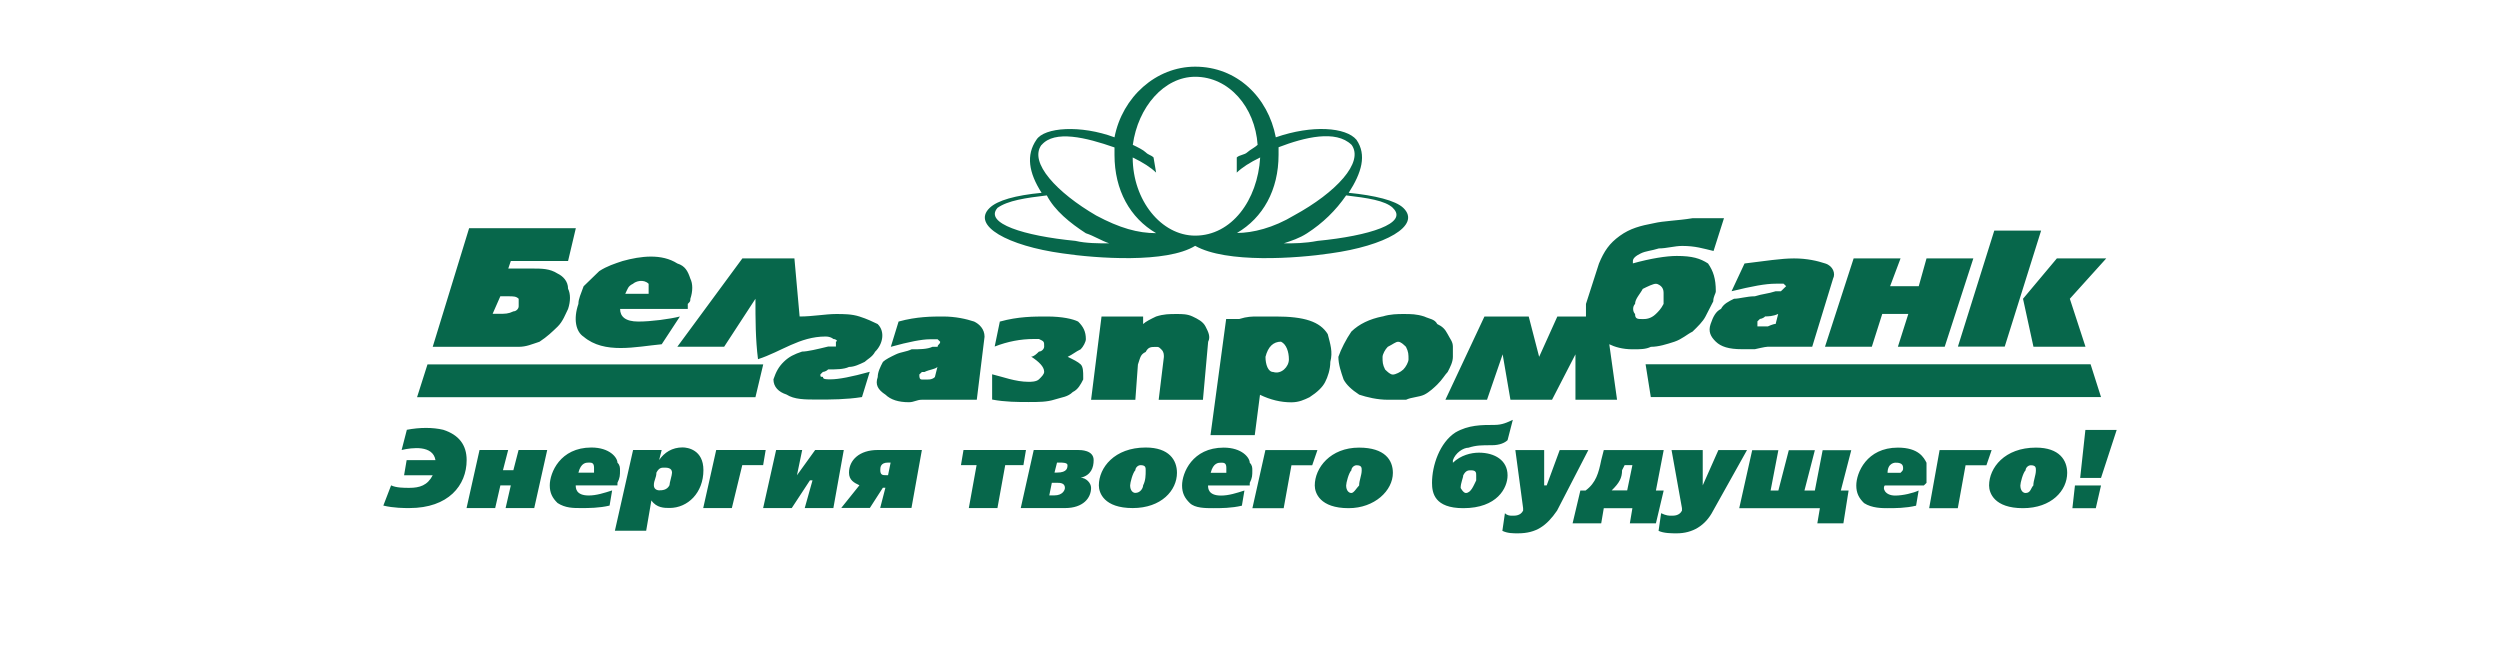 <svg width="150" height="40" viewBox="0 0 150 40" fill="none" xmlns="http://www.w3.org/2000/svg">
<path fill-rule="evenodd" clip-rule="evenodd" d="M30.023 17.771L29.557 18.83C29.711 18.83 29.711 18.83 29.87 18.83C30.336 18.83 30.496 18.83 30.808 18.681C30.962 18.681 31.121 18.532 31.121 18.378C31.121 18.229 31.121 18.074 31.121 17.926C30.968 17.777 30.808 17.777 30.496 17.777C30.342 17.777 30.029 17.777 30.029 17.777L30.023 17.771ZM119.657 13.835H122.467L120.283 20.798H117.474L119.657 13.835ZM81.088 8.686C80.149 7.776 78.278 8.234 76.714 8.834C76.714 8.983 76.714 9.138 76.714 9.286C76.714 11.403 75.776 13.068 74.218 13.978C75.156 13.978 76.402 13.675 77.653 12.919C80.149 11.558 81.867 9.738 81.088 8.68V8.686ZM125.435 21.856H98.735L99.048 23.824H126.061L125.435 21.856ZM24.399 27.606L24.245 28.516H25.963C25.65 29.122 25.184 29.271 24.558 29.271C24.245 29.271 23.779 29.271 23.466 29.122L23 30.335C23.626 30.484 24.251 30.484 24.564 30.484C26.907 30.484 27.999 29.122 27.999 27.606C27.999 26.696 27.533 26.09 26.594 25.787C25.969 25.638 25.19 25.638 24.411 25.787L24.098 27C24.723 26.851 25.975 26.696 26.128 27.606H24.411H24.399ZM28.772 27L27.993 30.484H29.711L30.023 29.122H30.649L30.336 30.484H32.054L32.833 27H31.115L30.802 28.212H30.177L30.49 27H28.772ZM37.047 29.116V28.968C37.2 28.665 37.2 28.516 37.2 28.212C37.2 28.064 37.2 27.909 37.047 27.761C37.047 27.457 36.581 26.851 35.483 26.851C33.606 26.851 32.986 28.367 32.986 29.122C32.986 29.574 33.14 29.877 33.453 30.181C33.919 30.484 34.391 30.484 34.857 30.484C35.324 30.484 35.949 30.484 36.575 30.335L36.728 29.425C36.262 29.574 35.79 29.729 35.324 29.729C34.544 29.729 34.544 29.277 34.544 29.122H37.041L37.047 29.116ZM34.704 28.361C34.857 27.755 35.17 27.755 35.329 27.755C35.483 27.755 35.642 27.755 35.642 28.058C35.642 28.207 35.642 28.207 35.642 28.361H34.704ZM39.703 27H37.985L36.893 31.846H38.77L39.083 30.026C39.396 30.478 39.862 30.478 40.175 30.478C41.267 30.478 42.205 29.569 42.205 28.207C42.205 26.994 41.267 26.845 40.954 26.845C40.328 26.845 39.862 27.148 39.549 27.6L39.703 26.994V27ZM39.856 28.058C40.01 28.058 40.322 28.058 40.322 28.361C40.322 28.51 40.169 28.968 40.169 29.116C40.016 29.42 39.703 29.42 39.543 29.42C39.543 29.42 39.231 29.42 39.231 29.116C39.231 28.813 39.384 28.665 39.384 28.361C39.538 28.058 39.697 28.058 39.85 28.058H39.856ZM45.788 27.909L45.941 27H42.972L42.193 30.484H43.911L44.536 27.909H45.788ZM48.91 27L47.818 28.516L48.131 27H46.567L45.788 30.484H47.505L48.597 28.819H48.751L48.284 30.484H50.002L50.627 27H48.91ZM55.314 27H52.658C51.566 27 50.94 27.606 50.94 28.361C50.94 28.813 51.253 28.968 51.566 29.116L50.474 30.478H52.191L52.971 29.265H53.124L52.811 30.478H54.688L55.314 26.994V27ZM53.437 27.755L53.283 28.51H53.13C52.976 28.51 52.817 28.51 52.817 28.207C52.817 28.058 52.817 27.755 53.283 27.755H53.437ZM57.81 27L57.657 27.909H58.595L58.129 30.484H59.846L60.313 27.909H61.405L61.558 27H57.81ZM62.024 27L61.245 30.484H63.901C64.993 30.484 65.465 29.877 65.465 29.271C65.465 28.968 65.152 28.665 64.84 28.665C65.465 28.516 65.619 28.058 65.619 27.606C65.619 27 64.84 27 64.68 27H62.024ZM63.429 27.755H63.582C63.736 27.755 64.049 27.755 64.049 27.904C64.049 28.052 64.049 28.355 63.423 28.355H63.27L63.423 27.749L63.429 27.755ZM63.116 28.968H63.429C63.582 28.968 63.895 28.968 63.895 29.271C63.895 29.42 63.742 29.723 63.27 29.723H62.957L63.11 28.968H63.116ZM68.741 26.851C66.864 26.851 65.931 28.064 65.931 29.122C65.931 29.574 66.244 30.484 67.962 30.484C69.679 30.484 70.618 29.425 70.618 28.367C70.618 27.612 70.151 26.851 68.741 26.851ZM68.428 27.909C68.741 27.909 68.741 28.058 68.741 28.212C68.741 28.516 68.741 28.819 68.587 29.122C68.587 29.271 68.434 29.574 68.121 29.574C67.968 29.574 67.808 29.425 67.808 29.122C67.808 28.973 67.962 28.367 68.121 28.212C68.121 28.064 68.275 27.909 68.434 27.909H68.428ZM74.985 29.122V28.973C75.139 28.67 75.139 28.521 75.139 28.218C75.139 28.07 75.139 27.915 74.985 27.766C74.985 27.463 74.519 26.857 73.421 26.857C71.544 26.857 70.924 28.373 70.924 29.128C70.924 29.58 71.078 29.883 71.391 30.186C71.704 30.49 72.329 30.49 72.796 30.49C73.262 30.49 73.887 30.49 74.513 30.341L74.666 29.431C74.2 29.58 73.728 29.734 73.262 29.734C72.483 29.734 72.483 29.282 72.483 29.128H74.979L74.985 29.122ZM72.642 28.367C72.796 27.761 73.108 27.761 73.268 27.761C73.421 27.761 73.58 27.761 73.58 28.064C73.58 28.212 73.58 28.212 73.58 28.367H72.642ZM78.733 27.915L79.046 27.005H75.924L75.144 30.49H77.021L77.487 27.915H78.739H78.733ZM81.542 26.857C79.825 26.857 78.886 28.07 78.886 29.128C78.886 29.58 79.199 30.49 80.917 30.49C82.481 30.49 83.573 29.431 83.573 28.373C83.573 27.617 83.106 26.857 81.542 26.857ZM81.389 27.915C81.702 27.915 81.702 28.064 81.702 28.218C81.702 28.521 81.548 28.825 81.548 29.128C81.395 29.277 81.235 29.58 81.082 29.58C80.928 29.58 80.769 29.431 80.769 29.128C80.769 28.979 80.922 28.373 81.082 28.218C81.082 28.07 81.235 27.915 81.395 27.915H81.389ZM90.761 25.192C90.448 25.34 90.136 25.495 89.669 25.495C88.89 25.495 88.105 25.495 87.326 25.947C86.388 26.553 85.921 27.915 85.921 28.973C85.921 29.58 86.075 30.49 87.798 30.49C89.829 30.49 90.454 29.277 90.454 28.521C90.454 27.612 89.675 27.16 88.737 27.16C88.271 27.16 87.645 27.308 87.173 27.766V27.617C87.326 27.166 87.798 26.862 88.111 26.862C88.578 26.713 88.89 26.713 89.516 26.713C89.982 26.713 90.295 26.565 90.454 26.41L90.767 25.197L90.761 25.192ZM87.952 29.58C87.798 29.58 87.639 29.277 87.639 29.277C87.639 28.973 87.793 28.67 87.793 28.521C87.946 28.218 88.105 28.218 88.259 28.218C88.572 28.218 88.572 28.367 88.572 28.521C88.572 28.521 88.572 28.67 88.572 28.825C88.418 29.128 88.259 29.58 87.946 29.58H87.952ZM90.921 27.005L91.387 30.49V30.638C91.233 30.942 90.921 30.942 90.761 30.942C90.608 30.942 90.448 30.942 90.295 30.793L90.142 31.851C90.454 32 90.767 32 91.08 32C92.172 32 92.797 31.548 93.423 30.638L95.3 27.005H93.582L92.803 29.122H92.65V27.005H90.932H90.921ZM99.821 27.005H96.227L96.073 27.612C95.92 28.367 95.76 28.973 95.135 29.431H94.822L94.356 31.399H96.073L96.227 30.49H97.944L97.791 31.399H99.355L99.821 29.431H99.355L99.821 27.011V27.005ZM97.637 29.425H96.699C97.165 28.973 97.324 28.67 97.324 28.212L97.478 27.909H97.944L97.631 29.425H97.637ZM100.293 27.005L100.918 30.49V30.638C100.765 30.942 100.452 30.942 100.293 30.942C100.14 30.942 99.98 30.942 99.667 30.793L99.514 31.851C99.827 32 100.293 32 100.606 32C101.544 32 102.324 31.548 102.79 30.638L104.82 27.005H103.103L102.164 29.122V27.005H100.287H100.293ZM105.133 27.005L104.354 30.49H109.193L109.04 31.399H110.604L110.916 29.431H110.45L111.076 27.011H109.359L108.892 29.431H108.267L108.892 27.011H107.328L106.702 29.431H106.236L106.702 27.011H105.139L105.133 27.005ZM115.437 29.122L115.591 28.973C115.591 28.67 115.591 28.521 115.591 28.218C115.591 28.07 115.591 27.915 115.591 27.766C115.437 27.463 115.125 26.857 113.874 26.857C111.997 26.857 111.377 28.373 111.377 29.128C111.377 29.58 111.531 29.883 111.844 30.186C112.31 30.49 112.935 30.49 113.248 30.49C113.714 30.49 114.34 30.49 114.965 30.341L115.119 29.431C114.806 29.58 114.18 29.734 113.714 29.734C113.089 29.734 112.935 29.282 113.089 29.128H115.431L115.437 29.122ZM113.254 28.367C113.254 27.761 113.72 27.761 113.72 27.761C113.874 27.761 114.186 27.761 114.186 28.064C114.186 28.212 114.186 28.212 114.033 28.367H113.254ZM119.185 27.915L119.498 27.005H116.376L115.75 30.49H117.468L117.934 27.915H119.185ZM122.154 26.857C120.277 26.857 119.345 28.07 119.345 29.128C119.345 29.58 119.657 30.49 121.375 30.49C123.093 30.49 124.031 29.431 124.031 28.373C124.031 27.617 123.565 26.857 122.16 26.857H122.154ZM121.842 27.915C122.154 27.915 122.154 28.064 122.154 28.218C122.154 28.521 122.001 28.825 122.001 29.128C121.848 29.277 121.848 29.58 121.534 29.58C121.381 29.58 121.221 29.431 121.221 29.128C121.221 28.979 121.375 28.373 121.534 28.218C121.534 28.07 121.688 27.915 121.848 27.915H121.842ZM125.123 25.798L124.81 28.676H126.061L127 25.798H125.123ZM124.497 29.128L124.344 30.49H125.748L126.061 29.128H124.497ZM123.405 15.505H126.374L124.19 17.926L125.129 20.803H122.007L121.381 17.926L123.411 15.505H123.405ZM111.223 15.505H114.033L113.407 17.17H115.125L115.591 15.505H118.4L116.683 20.803H113.874L114.499 18.835H112.935L112.31 20.803H109.5L111.218 15.505H111.223ZM97.95 15.809C99.042 15.505 99.98 15.357 100.606 15.357C101.544 15.357 102.011 15.505 102.483 15.809C102.796 16.261 102.949 16.718 102.949 17.474C102.949 17.622 102.796 17.777 102.796 18.08C102.642 18.383 102.483 18.687 102.329 18.99C102.175 19.293 101.863 19.596 101.55 19.899C101.237 20.048 100.924 20.351 100.458 20.506C99.992 20.655 99.52 20.809 99.054 20.809C98.741 20.958 98.428 20.958 97.961 20.958C97.336 20.958 96.87 20.809 96.557 20.655L97.023 23.985H94.527V21.261L93.122 23.985H90.626L90.159 21.261L89.221 23.985H86.724L89.067 18.99H91.723L92.349 21.41L93.441 18.99H95.158C95.158 18.841 95.158 18.538 95.158 18.235L95.937 15.815C96.25 15.059 96.563 14.602 97.189 14.15C97.814 13.698 98.439 13.543 99.219 13.394C99.845 13.246 100.624 13.246 101.562 13.091C102.5 13.091 103.126 13.091 103.439 13.091L102.813 15.059C102.187 14.911 101.721 14.756 100.936 14.756C100.47 14.756 99.998 14.905 99.532 14.905C99.065 15.053 98.752 15.053 98.439 15.208C98.127 15.357 97.973 15.511 97.973 15.66C97.973 15.809 97.973 15.809 97.973 15.809H97.95ZM106.071 20.803C105.917 20.803 105.292 20.952 105.292 20.952C104.979 20.952 104.666 20.952 104.513 20.952C103.734 20.952 103.262 20.803 102.949 20.5C102.636 20.197 102.483 19.894 102.636 19.442C102.79 18.99 102.949 18.687 103.262 18.532C103.415 18.229 103.728 18.08 104.041 17.926C104.354 17.926 104.82 17.777 105.292 17.777C105.758 17.628 106.071 17.628 106.543 17.474C106.696 17.474 106.856 17.474 106.856 17.474C107.01 17.325 107.01 17.325 107.169 17.17L107.015 17.022C106.862 17.022 106.702 17.022 106.549 17.022C105.923 17.022 105.145 17.17 103.893 17.474L104.672 15.809C105.923 15.66 106.856 15.505 107.641 15.505C108.42 15.505 109.046 15.654 109.518 15.809C109.984 15.957 110.144 16.415 109.984 16.718L108.733 20.803H106.077H106.071ZM106.537 19.442L106.691 18.835C106.378 18.984 106.065 18.984 105.911 18.984C105.758 19.133 105.599 19.133 105.599 19.133C105.445 19.282 105.445 19.282 105.445 19.282C105.445 19.43 105.445 19.43 105.445 19.585C105.599 19.585 105.599 19.585 105.758 19.585C105.911 19.585 105.911 19.585 106.071 19.585C106.071 19.585 106.384 19.436 106.537 19.436V19.442ZM45.481 21.559C45.327 20.346 45.327 19.139 45.327 17.926L43.45 20.803H40.641L44.542 15.505H47.665L47.977 18.99C48.757 18.99 49.541 18.841 50.161 18.841C50.627 18.841 51.1 18.841 51.566 18.99C52.032 19.139 52.345 19.293 52.658 19.442C53.124 19.894 52.971 20.655 52.504 21.107C52.351 21.41 52.038 21.559 51.879 21.713C51.566 21.862 51.253 22.016 50.94 22.016C50.627 22.165 50.161 22.165 49.689 22.165C49.535 22.314 49.376 22.314 49.376 22.314C49.223 22.463 49.223 22.463 49.223 22.463C49.223 22.611 49.223 22.611 49.376 22.611C49.376 22.76 49.53 22.76 49.843 22.76C50.309 22.76 51.094 22.611 52.185 22.308L51.719 23.824C50.781 23.973 49.843 23.973 49.063 23.973C48.284 23.973 47.659 23.973 47.187 23.67C46.72 23.521 46.407 23.218 46.407 22.76C46.561 22.308 46.72 22.005 47.033 21.702C47.346 21.398 47.659 21.25 48.125 21.095C48.438 21.095 49.063 20.946 49.689 20.792C49.843 20.792 50.002 20.792 50.155 20.792C50.155 20.643 50.155 20.643 50.155 20.489C50.309 20.489 50.155 20.34 50.002 20.34C50.002 20.34 49.848 20.191 49.535 20.191C47.971 20.191 46.88 21.101 45.475 21.553L45.481 21.559ZM25.65 21.862H45.794L45.327 23.83H25.024L25.65 21.862ZM30.49 16.112C30.643 16.112 31.741 16.112 31.894 16.112C32.52 16.112 32.986 16.112 33.458 16.415C33.771 16.564 34.084 16.867 34.084 17.325C34.237 17.628 34.237 18.08 34.084 18.538C33.931 18.841 33.771 19.293 33.458 19.596C33.146 19.899 32.833 20.203 32.367 20.506C31.9 20.655 31.587 20.809 31.115 20.809H25.963L28.147 13.692H34.55L34.084 15.66H30.649L30.496 16.112H30.49ZM40.795 18.99L39.703 20.655C38.139 20.803 36.268 21.261 35.017 20.203C34.55 19.899 34.391 19.144 34.704 18.235C34.704 17.931 34.857 17.628 35.017 17.176C35.329 16.873 35.642 16.57 35.955 16.267C36.421 15.963 36.893 15.815 37.36 15.66C38.452 15.357 39.703 15.208 40.641 15.809C41.108 15.957 41.267 16.261 41.42 16.718C41.574 17.022 41.574 17.474 41.42 17.931C41.42 18.08 41.42 18.08 41.267 18.235C41.267 18.383 41.267 18.383 41.267 18.538H37.206C37.206 18.99 37.519 19.293 38.298 19.293C39.077 19.293 40.175 19.144 40.795 18.99ZM37.513 17.628H38.918V17.479C38.918 17.331 38.918 17.176 38.918 17.027C38.605 16.724 38.139 16.879 37.979 17.027C37.667 17.176 37.667 17.331 37.513 17.634V17.628ZM55.939 23.985H55.314C55.001 23.985 54.847 24.133 54.535 24.133C53.909 24.133 53.443 23.985 53.13 23.681C52.664 23.378 52.504 23.075 52.664 22.623C52.664 22.32 52.817 22.016 52.976 21.713C53.13 21.564 53.443 21.41 53.755 21.261C54.068 21.112 54.381 21.112 54.694 20.958C55.16 20.958 55.632 20.958 55.945 20.809C56.099 20.809 56.099 20.809 56.258 20.809C56.258 20.66 56.411 20.66 56.411 20.506C56.411 20.506 56.411 20.506 56.258 20.357C56.105 20.357 55.945 20.357 55.792 20.357C55.325 20.357 54.541 20.506 53.449 20.809L53.915 19.293C55.007 18.99 55.945 18.99 56.571 18.99C57.35 18.99 57.975 19.139 58.448 19.293C58.76 19.442 59.073 19.745 59.073 20.203L58.607 23.985H55.951H55.939ZM60 19.293C61.092 18.99 62.03 18.99 62.809 18.99C63.748 18.99 64.373 19.139 64.686 19.293C64.999 19.596 65.152 19.899 65.152 20.351C65.152 20.5 64.999 20.803 64.84 20.958C64.527 21.107 64.373 21.261 64.061 21.41C64.373 21.559 64.686 21.713 64.84 21.862C64.993 22.011 64.993 22.314 64.993 22.617V22.766C64.84 23.069 64.68 23.372 64.367 23.521C64.055 23.824 63.742 23.824 63.276 23.973C62.809 24.122 62.337 24.122 61.711 24.122C61.086 24.122 60.307 24.122 59.528 23.973V22.457C60.153 22.606 60.932 22.909 61.711 22.909C61.865 22.909 62.178 22.909 62.337 22.76C62.49 22.611 62.65 22.457 62.65 22.308C62.65 22.005 62.337 21.702 61.871 21.398C62.024 21.398 62.184 21.25 62.337 21.095C62.49 21.095 62.65 20.946 62.65 20.792C62.65 20.489 62.65 20.489 62.337 20.34C62.337 20.34 62.184 20.34 62.024 20.34C61.245 20.34 60.46 20.489 59.681 20.792L59.994 19.276L60 19.293ZM76.868 20.506C77.181 20.655 77.334 21.112 77.334 21.564C77.334 22.016 76.868 22.474 76.396 22.32C76.083 22.32 75.929 21.868 75.929 21.41C76.083 20.803 76.396 20.5 76.868 20.5V20.506ZM66.091 18.99H68.587V19.442C68.741 19.293 69.054 19.139 69.366 18.99C69.833 18.841 70.145 18.841 70.618 18.841C70.93 18.841 71.243 18.841 71.556 18.99C71.869 19.139 72.182 19.293 72.335 19.596C72.489 19.899 72.648 20.203 72.489 20.506L72.176 23.99H69.52L69.833 21.416C69.833 21.267 69.833 21.112 69.679 20.964C69.526 20.815 69.526 20.815 69.366 20.815C69.054 20.815 68.9 20.815 68.741 21.118C68.428 21.267 68.428 21.421 68.275 21.873L68.121 23.99H65.465L66.091 18.995V18.99ZM83.266 20.809C83.112 20.958 82.953 21.261 82.953 21.416C82.953 21.719 82.953 21.868 83.106 22.171C83.26 22.32 83.419 22.474 83.573 22.474C83.726 22.474 84.039 22.325 84.198 22.171C84.352 22.022 84.511 21.719 84.511 21.564C84.511 21.261 84.511 21.112 84.358 20.809C84.204 20.66 84.045 20.506 83.891 20.506C83.738 20.506 83.579 20.655 83.266 20.809ZM82.953 18.99C83.419 18.841 83.891 18.841 84.204 18.841C84.67 18.841 84.983 18.841 85.455 18.99C85.768 19.139 86.081 19.139 86.234 19.442C86.547 19.59 86.701 19.745 86.86 20.048C87.013 20.351 87.173 20.5 87.173 20.803C87.173 20.952 87.173 21.255 87.173 21.41C87.173 21.713 87.019 22.016 86.86 22.32C86.707 22.468 86.547 22.771 86.234 23.075C86.081 23.224 85.768 23.527 85.455 23.681C85.142 23.83 84.676 23.83 84.364 23.985C83.897 23.985 83.584 23.985 83.272 23.985C82.646 23.985 82.02 23.836 81.554 23.681C81.088 23.378 80.775 23.075 80.616 22.771C80.462 22.32 80.303 21.862 80.303 21.41C80.456 20.958 80.769 20.351 81.082 19.894C81.548 19.442 82.174 19.139 82.959 18.984L82.953 18.99ZM73.58 19.139C73.734 19.139 73.893 19.139 74.359 19.139C74.826 18.99 75.139 18.99 75.451 18.99C75.764 18.99 76.077 18.99 76.543 18.99C78.261 18.99 79.199 19.293 79.665 20.048C79.819 20.655 79.978 21.107 79.819 21.713C79.819 22.165 79.665 22.623 79.506 22.926C79.353 23.229 79.04 23.532 78.568 23.836C78.255 23.985 77.942 24.139 77.476 24.139C76.85 24.139 76.225 23.99 75.599 23.687L75.286 26.107H72.63L73.569 19.144L73.58 19.139ZM56.093 22.623L56.246 22.016C56.093 22.165 55.78 22.165 55.467 22.32H55.314C55.16 22.468 55.16 22.468 55.16 22.468C55.16 22.617 55.16 22.771 55.314 22.771C55.314 22.771 55.467 22.771 55.627 22.771C55.78 22.771 55.939 22.771 56.093 22.623ZM98.57 17.325C98.416 17.628 98.104 17.931 98.104 18.235C97.95 18.383 97.95 18.687 98.104 18.841C98.104 19.144 98.257 19.144 98.57 19.144C98.723 19.144 99.036 19.144 99.349 18.841C99.502 18.692 99.661 18.538 99.815 18.235C99.815 17.931 99.815 17.783 99.815 17.628C99.815 17.479 99.815 17.325 99.661 17.176C99.661 17.176 99.508 17.027 99.349 17.027C99.195 17.027 98.882 17.176 98.57 17.331V17.325ZM62.496 8.697C63.276 7.787 65.152 8.245 66.87 8.846C66.87 8.995 66.87 9.149 66.87 9.298C66.87 11.415 67.808 13.08 69.366 13.989C68.275 13.989 67.183 13.686 65.772 12.931C63.429 11.569 61.711 9.75 62.49 8.691L62.496 8.697ZM83.579 12.479C83.112 12.027 82.014 11.873 80.769 11.724C80.144 12.633 79.365 13.389 78.426 13.995C77.96 14.298 77.487 14.447 77.021 14.602C77.647 14.602 78.272 14.602 79.052 14.453C82.174 14.15 84.517 13.394 83.579 12.485V12.479ZM62.496 11.569C60.932 11.718 59.84 12.021 59.374 12.479C58.282 13.537 60.466 14.75 63.748 15.202C65.778 15.505 69.992 15.809 71.71 14.75C73.586 15.809 77.8 15.505 79.831 15.202C83.112 14.75 85.296 13.537 84.204 12.479C83.738 12.027 82.487 11.724 80.922 11.569C81.702 10.356 82.014 9.298 81.389 8.388C80.763 7.633 78.733 7.479 76.549 8.239C76.083 5.819 74.206 4 71.71 4C69.366 4 67.336 5.819 66.87 8.239C64.84 7.484 62.656 7.633 62.184 8.388C61.558 9.298 61.717 10.356 62.496 11.569ZM59.84 12.479C60.466 12.027 61.558 11.873 62.809 11.724C63.276 12.633 64.214 13.389 65.152 13.995C65.619 14.144 66.091 14.447 66.557 14.602C65.931 14.602 65.152 14.602 64.527 14.453C61.405 14.15 59.061 13.394 59.84 12.485V12.479ZM71.71 4.606C73.74 4.606 75.304 6.426 75.457 8.691C75.304 8.84 74.991 8.995 74.832 9.143C74.678 9.292 74.365 9.292 74.206 9.447V10.356C74.519 10.053 74.985 9.75 75.611 9.447C75.457 12.021 73.893 14.138 71.71 14.138C69.679 14.138 67.962 12.021 67.962 9.447C68.587 9.75 69.054 10.053 69.366 10.356L69.213 9.447C69.059 9.298 68.9 9.298 68.747 9.143C68.593 8.995 68.28 8.84 67.968 8.691C68.28 6.42 69.844 4.606 71.715 4.606H71.71Z" fill="#07674B"/>
</svg>
